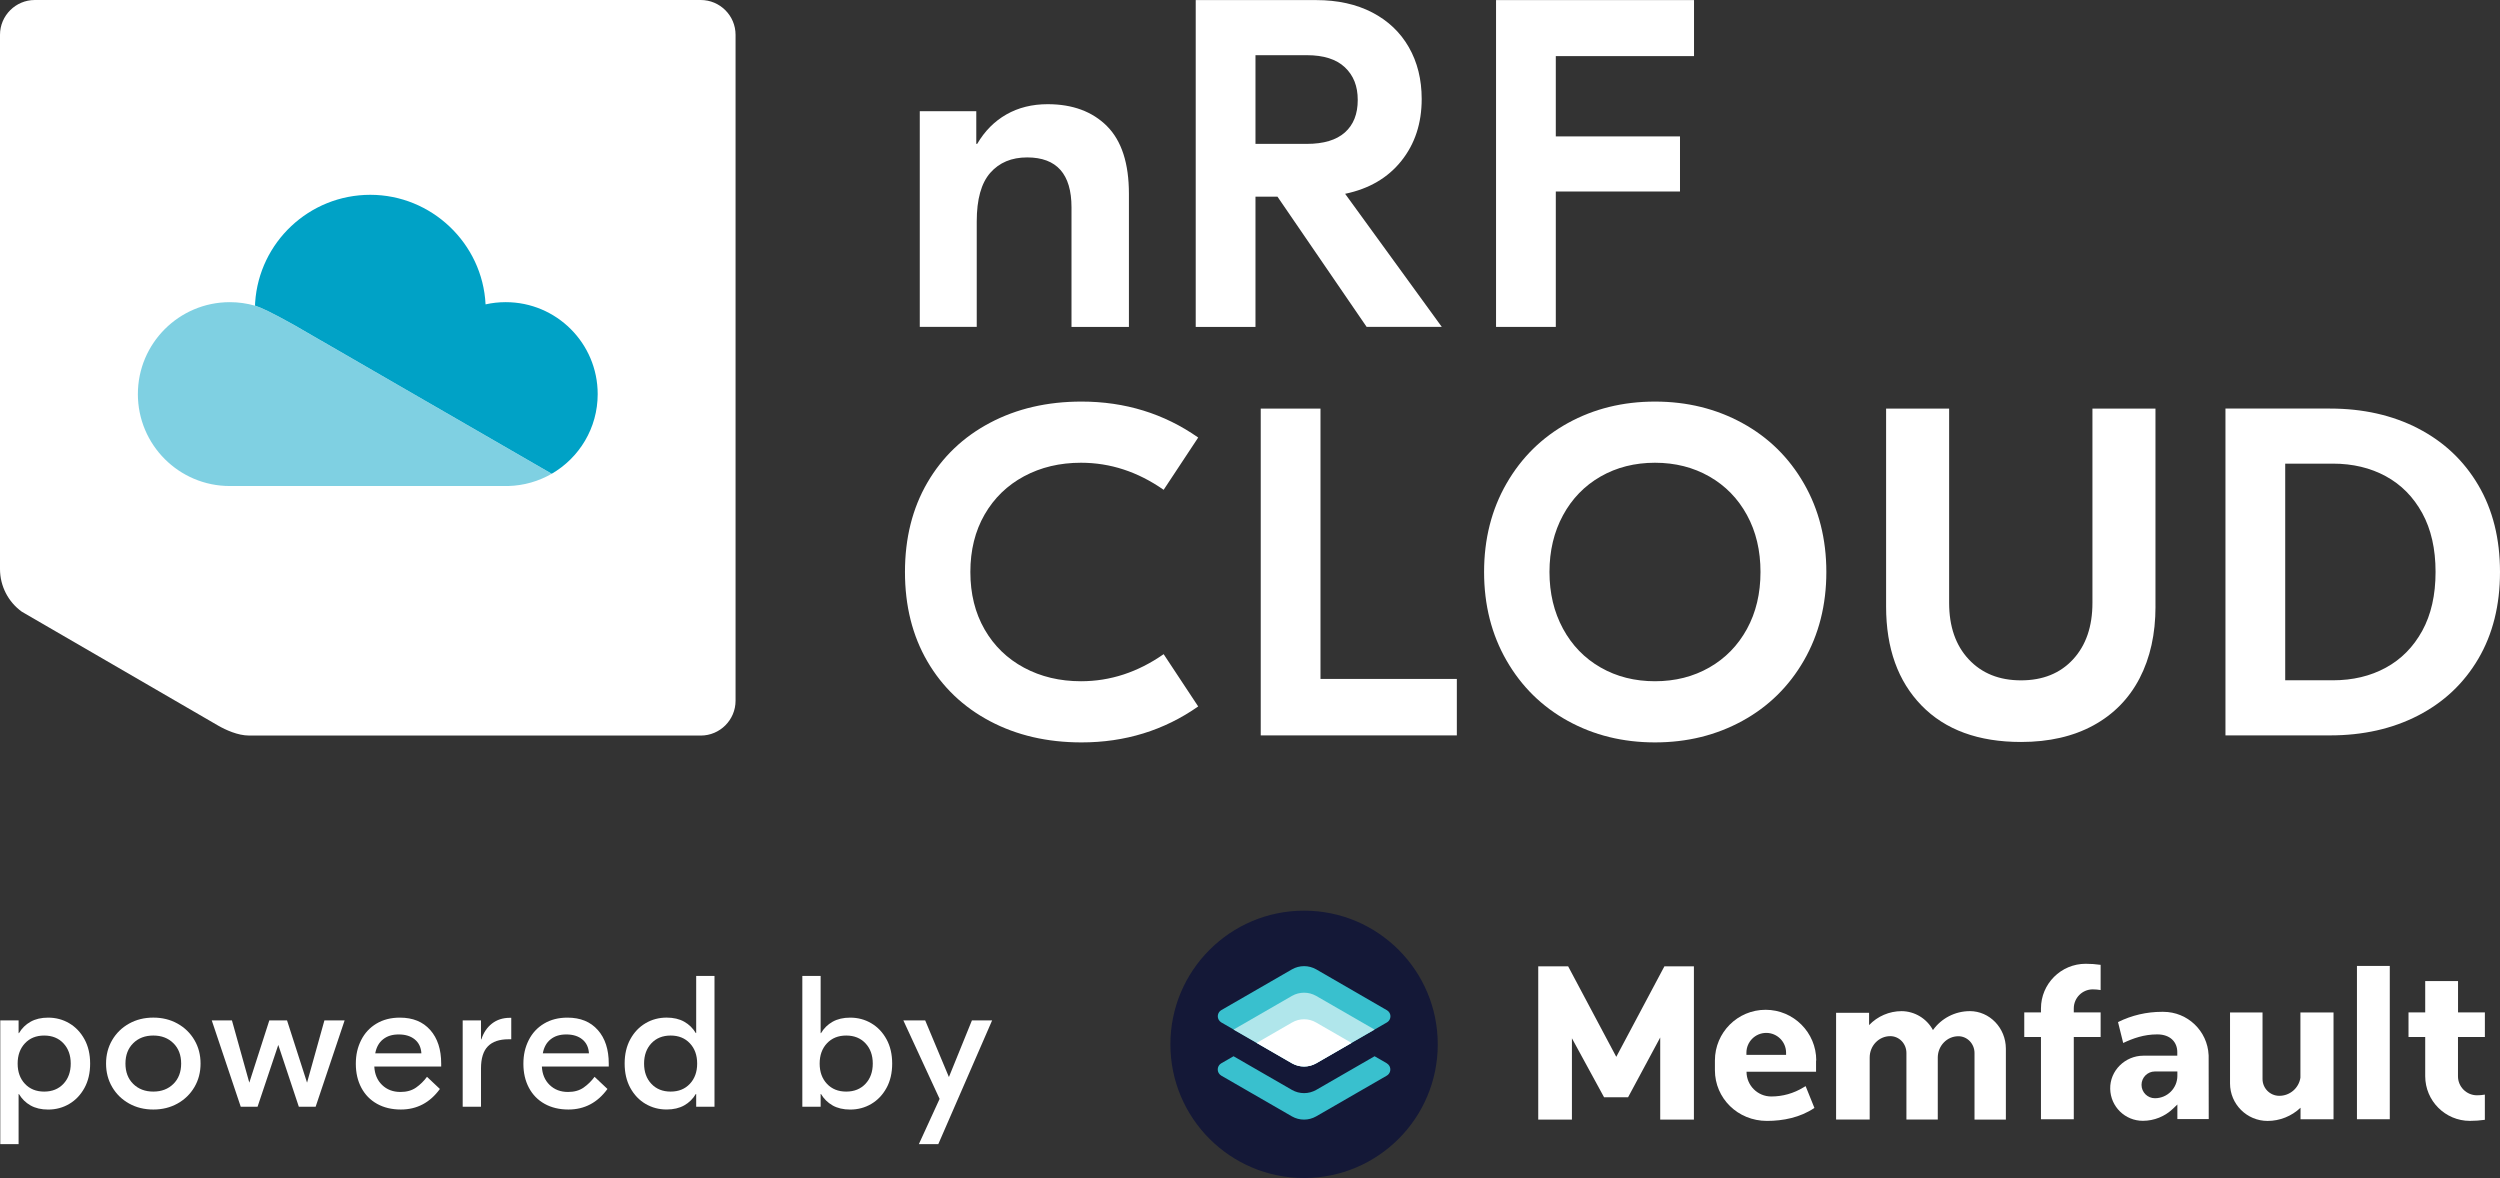 <?xml version="1.0" encoding="UTF-8" standalone="no"?>
<svg
   id="Layer_1"
   data-name="Layer 1"
   viewBox="0 0 869.81 409.86"
   version="1.1"
   width="869.81"
   height="409.86"
   xmlns="http://www.w3.org/2000/svg"
   xmlns:svg="http://www.w3.org/2000/svg">
  <rect x="0" y="0" width="869.81" height="409.86" fill="#333333" stroke="none"/>
  <defs
     id="defs1">
    <style
       id="style1">
      .cls-1, .cls-2 {
        fill: #fff;
      }

      .cls-1, .cls-3, .cls-4 {
        fill-rule: evenodd;
      }

      .cls-5 {
        fill: #141837;
      }

      .cls-6, .cls-7 {
        fill: #00a2c6;
      }

      .cls-3 {
        fill: #b0e6eb;
      }

      .cls-4 {
        fill: #39c0ce;
      }

      .cls-7 {
        opacity: .5;
      }
    </style>
  </defs>
  <g
     id="g9"
     transform="translate(-80.4,-80.55)">
    <g
       id="g5">
      <path
         class="cls-2"
         d="m 424.83,331.46 c -9.32,-4.93 -16.57,-11.86 -21.77,-20.79 -5.2,-8.93 -7.8,-19.3 -7.8,-31.11 0,-11.81 2.6,-22.17 7.8,-31.11 5.2,-8.93 12.45,-15.86 21.77,-20.79 9.31,-4.93 19.92,-7.39 31.84,-7.39 15.16,0 28.7,4.17 40.61,12.51 l -12.02,18.19 c -8.99,-6.28 -18.57,-9.42 -28.75,-9.42 -7.37,0 -13.97,1.57 -19.82,4.71 -5.85,3.14 -10.42,7.58 -13.73,13.32 -3.3,5.74 -4.95,12.4 -4.95,19.98 0,7.58 1.65,14.24 4.95,19.98 3.3,5.74 7.88,10.18 13.73,13.32 5.85,3.14 12.45,4.71 19.82,4.71 10.18,0 19.76,-3.14 28.75,-9.42 l 12.02,18.19 c -11.91,8.34 -25.45,12.51 -40.61,12.51 -11.91,0 -22.53,-2.46 -31.84,-7.39 z"
         id="path1" />
      <path
         class="cls-2"
         d="m 539.84,316.76 h 47.43 v 19.66 H 519.04 V 222.71 h 20.79 v 94.05 z"
         id="path2" />
      <path
         class="cls-2"
         d="m 686.59,227.74 c 9.1,4.98 16.24,11.99 21.44,21.04 5.2,9.04 7.8,19.31 7.8,30.78 0,11.47 -2.6,21.74 -7.8,30.78 -5.2,9.04 -12.35,16.06 -21.44,21.04 -9.1,4.98 -19.22,7.47 -30.38,7.47 -11.16,0 -21.25,-2.49 -30.3,-7.47 -9.04,-4.98 -16.16,-11.99 -21.36,-21.04 -5.2,-9.04 -7.8,-19.3 -7.8,-30.78 0,-11.48 2.6,-21.74 7.8,-30.78 5.2,-9.04 12.32,-16.05 21.36,-21.04 9.04,-4.98 19.14,-7.47 30.3,-7.47 11.16,0 21.28,2.49 30.38,7.47 z m -49.3,18.6 c -5.58,3.2 -9.94,7.69 -13.08,13.48 -3.14,5.79 -4.71,12.37 -4.71,19.74 0,7.37 1.57,13.94 4.71,19.74 3.14,5.79 7.5,10.29 13.08,13.48 5.58,3.2 11.88,4.79 18.92,4.79 7.04,0 13.35,-1.6 18.92,-4.79 5.58,-3.19 9.93,-7.66 13.08,-13.4 3.14,-5.74 4.71,-12.34 4.71,-19.82 0,-7.48 -1.57,-14.08 -4.71,-19.82 -3.14,-5.74 -7.5,-10.21 -13.08,-13.4 -5.58,-3.19 -11.89,-4.79 -18.92,-4.79 -7.03,0 -13.35,1.6 -18.92,4.79 z"
         id="path3" />
      <path
         class="cls-2"
         d="m 830.35,291.58 c 0,9.53 -1.84,17.84 -5.52,24.94 -3.68,7.09 -9.04,12.56 -16.08,16.41 -7.04,3.84 -15.43,5.77 -25.18,5.77 -14.84,0 -26.37,-4.22 -34.6,-12.67 -8.23,-8.45 -12.35,-19.93 -12.35,-34.44 v -68.87 h 21.93 v 67.58 c 0,8.23 2.27,14.78 6.82,19.65 4.55,4.87 10.61,7.31 18.19,7.31 7.58,0 13.62,-2.44 18.11,-7.31 4.49,-4.87 6.74,-11.42 6.74,-19.65 v -67.58 h 21.93 v 68.87 z"
         id="path4" />
      <path
         class="cls-2"
         d="m 921.7,229.61 c 8.93,4.6 15.92,11.18 20.96,19.74 5.04,8.56 7.55,18.63 7.55,30.21 0,11.58 -2.52,21.66 -7.55,30.21 -5.04,8.56 -12.02,15.13 -20.96,19.74 -8.93,4.6 -19.14,6.9 -30.62,6.9 H 854.69 V 222.7 h 36.39 c 11.48,0 21.69,2.3 30.62,6.9 z m -46.22,12.26 v 75.37 h 16.57 c 6.93,0 13.08,-1.46 18.44,-4.39 5.36,-2.92 9.58,-7.2 12.67,-12.83 3.09,-5.63 4.63,-12.45 4.63,-20.47 0,-8.02 -1.54,-14.83 -4.63,-20.47 -3.09,-5.63 -7.31,-9.91 -12.67,-12.83 -5.36,-2.92 -11.51,-4.39 -18.44,-4.39 h -16.57 z"
         id="path5" />
    </g>
    <g
       id="g8">
      <path
         class="cls-2"
         d="m 465.55,124.44 c 5.09,5.09 7.63,12.94 7.63,23.55 v 46.3 H 453.2 V 152.7 c 0,-11.59 -5.14,-17.38 -15.43,-17.38 -5.42,0 -9.69,1.79 -12.83,5.36 -3.14,3.57 -4.71,9.21 -4.71,16.89 v 36.71 h -19.82 v -75.05 h 19.66 v 11.37 h 0.32 c 2.6,-4.44 5.98,-7.85 10.15,-10.23 4.17,-2.38 8.96,-3.57 14.38,-3.57 8.66,0 15.54,2.55 20.63,7.63 z"
         id="path6" />
      <path
         class="cls-2"
         d="m 524.84,148.97 h -7.63 v 45.32 H 496.42 V 80.58 h 41.91 c 7.47,0 13.97,1.44 19.49,4.3 5.52,2.87 9.77,6.9 12.75,12.1 2.98,5.2 4.47,11.21 4.47,18.03 0,8.45 -2.36,15.62 -7.07,21.52 -4.71,5.9 -11.24,9.72 -19.57,11.45 l 33.63,46.3 h -26.15 l -31.03,-45.32 z m -7.63,-18.36 h 17.87 c 5.85,0 10.26,-1.33 13.24,-3.98 2.98,-2.65 4.47,-6.42 4.47,-11.29 0,-4.87 -1.49,-8.55 -4.47,-11.37 -2.98,-2.81 -7.39,-4.22 -13.24,-4.22 h -17.87 z"
         id="path7" />
      <path
         class="cls-2"
         d="m 621.7,100.07 v 27.94 h 43.21 v 19.17 H 621.7 v 47.11 H 600.91 V 80.58 h 68.88 v 19.49 h -48.08 z"
         id="path8" />
    </g>
  </g>
  <g
     id="g12"
     transform="translate(-80.4,-80.55)">
    <path
       class="cls-2"
       d="M 167.01,336.47 H 324.2 c 6.69,0 12.12,-5.43 12.12,-12.12 V 92.67 c 0,-6.69 -5.43,-12.12 -12.12,-12.12 H 92.52 c -6.69,0 -12.12,5.43 -12.12,12.12 v 185.87 c 0,5.89 2.83,11.41 7.61,14.85 l 68.32,39.63 c 2.6,1.49 6.85,3.44 10.68,3.44 z"
       id="path9" />
    <g
       id="g11">
      <path
         class="cls-6"
         d="m 288.35,217.67 c 0,11.84 -6.43,22.17 -15.99,27.71 l -40.77,-23.54 -7.23,-4.17 v 0 c 0,0 -32.09,-18.54 -32.09,-18.54 l -0.14,-0.07 -9.32,-5.39 c -0.14,-0.08 -0.28,-0.16 -0.43,-0.24 -7.88,-4.41 -11.21,-5.86 -13.08,-6.49 v 0 c -0.06,-0.02 -0.12,-0.04 -0.18,-0.05 0,-0.36 0.03,-0.73 0.05,-1.09 1.38,-20.93 18.79,-37.47 40.07,-37.47 21.28,0 39.05,16.89 40.1,38.12 2.26,-0.51 4.6,-0.77 7.01,-0.77 17.68,0 32,14.32 32,31.99 z"
         id="path10" />
      <path
         class="cls-7"
         d="m 272.36,245.38 c -4.49,2.59 -9.66,4.13 -15.19,4.27 h -96.81 c -17.67,0 -31.99,-14.32 -31.99,-31.98 0,-17.66 14.33,-31.99 31.99,-31.99 3.03,0 5.97,0.43 8.74,1.22 0.05,0.02 0.12,0.04 0.18,0.05 v 0 c 1.87,0.63 5.2,2.08 13.08,6.49 0.14,0.08 0.28,0.16 0.43,0.24 l 9.32,5.39 0.14,0.07 32.09,18.53 v 0 c 0,0 7.23,4.18 7.23,4.18 l 40.77,23.54 z"
         id="path11" />
    </g>
  </g>
  <g
     id="g31"
     transform="translate(-80.4,-80.55)">
    <g
       id="Layer_2"
       data-name="Layer 2">
      <circle
         class="cls-5"
         cx="534.12"
         cy="443.9"
         r="46.51"
         id="circle12" />
      <path
         class="cls-4"
         d="m 562.9,450.49 -4.25,-2.45 -20.32,11.72 c -2.61,1.49 -5.82,1.49 -8.43,0 l -20.32,-11.72 -4.25,2.45 c -1.19,0.68 -1.6,2.2 -0.92,3.39 0.22,0.38 0.54,0.7 0.92,0.92 l 24.56,14.17 c 2.61,1.49 5.82,1.49 8.43,0 l 24.56,-14.17 c 1.19,-0.68 1.6,-2.2 0.92,-3.39 -0.22,-0.38 -0.54,-0.7 -0.92,-0.92 z"
         id="path12" />
      <path
         class="cls-4"
         d="m 562.9,432.01 -24.56,-14.2 c -2.61,-1.49 -5.82,-1.49 -8.43,0 l -24.56,14.17 c -1.19,0.68 -1.6,2.2 -0.92,3.39 0.22,0.38 0.54,0.7 0.92,0.92 l 4.25,2.45 8.02,4.62 12.3,7.1 c 2.61,1.49 5.82,1.49 8.43,0 l 12.3,-7.1 8.02,-4.62 v 0 l 4.25,-2.45 c 1.18,-0.67 1.6,-2.17 0.93,-3.35 -0.22,-0.39 -0.54,-0.71 -0.93,-0.93 z"
         id="path13" />
      <path
         class="cls-1"
         d="m 808.54,424.77 v 0 c 0.91,0.01 1.82,0.09 2.72,0.24 v -8.77 c -1.72,-0.25 -3.46,-0.37 -5.2,-0.37 v 0 c -8.59,0 -15.56,6.96 -15.56,15.55 v 0 1.37 h -5.81 v 8.56 h 5.81 v 28.61 h 11.42 v -28.61 h 9.34 v -8.56 h -9.34 v -1.39 c 0,-3.65 2.95,-6.62 6.6,-6.63 0,0 0.02,0 0.03,0 z"
         id="path14" />
      <path
         class="cls-1"
         d="m 944.95,441.35 v -8.56 h -9.34 v -10.91 h -11.42 v 10.91 h -5.81 v 8.56 h 5.81 v 13.62 c 0,8.59 6.96,15.56 15.55,15.56 v 0 c 1.74,0 3.48,-0.13 5.2,-0.37 v -8.77 c -0.9,0.16 -1.81,0.24 -2.72,0.24 v 0 c -3.65,0 -6.62,-2.95 -6.63,-6.6 v -13.69 h 9.34 z"
         id="path15" />
      <rect
         class="cls-2"
         x="900.44"
         y="416.62"
         width="11.42"
         height="53.34"
         id="rect15" />
      <path
         class="cls-1"
         d="m 880.77,432.79 v 22.73 c -0.56,3.62 -3.68,6.29 -7.34,6.29 -3.23,0 -5.84,-2.62 -5.84,-5.84 V 432.8 h -11.31 v 24.7 c 0,7.2 5.84,13.04 13.05,13.05 v 0 c 4.27,0 8.38,-1.65 11.48,-4.59 v 4.01 h 11.48 V 432.8 h -11.52 z"
         id="path16" />
      <path
         class="cls-1"
         d="m 765.69,432.35 v 0 c -5.07,0.02 -9.82,2.47 -12.77,6.59 -2.16,-4.02 -6.34,-6.55 -10.91,-6.59 v 0 c -4.28,0.01 -8.36,1.77 -11.31,4.86 v -4.28 h -11.48 v 37.13 h 11.69 v -21.57 c 0,-4.11 3.19,-7.44 7.17,-7.44 3.09,0 5.61,2.62 5.61,5.84 v 23.17 h 10.91 v -21.68 c 0.07,-4.04 3.26,-7.3 7.17,-7.3 3.09,0 5.61,2.62 5.61,5.84 v 23.17 h 10.91 v -24.7 c -0.03,-7.2 -5.64,-13.05 -12.57,-13.05 z"
         id="path17" />
      <path
         class="cls-1"
         d="m 712.32,449.51 c 0,-9.74 -7.9,-17.63 -17.63,-17.63 v 0 c -9.74,0 -17.63,7.9 -17.63,17.63 v 3.4 c 0,9.72 7.92,17.63 18.11,17.63 5.64,0 11.62,-1.19 16.51,-4.52 l -3.06,-7.58 -0.75,0.44 c -3.37,2.07 -7.25,3.17 -11.21,3.16 v 0 c -4.74,0 -8.59,-3.83 -8.6,-8.58 v -0.02 h 24.19 v -3.94 h 0.07 z m -10.47,-1.94 h -13.83 v -0.75 c 0,-3.81 3.09,-6.9 6.9,-6.9 v 0 c 3.81,0 6.9,3.09 6.9,6.9 v 0.75 z"
         id="path18" />
      <path
         class="cls-1"
         d="m 848.83,447.74 v -0.1 c -0.39,-8.42 -7.33,-15.05 -15.76,-15.05 h -0.51 c -5.29,0 -10.52,1.21 -15.25,3.57 l 1.8,7.27 c 3.4,-1.6 7.17,-2.99 11.86,-2.99 4.69,0 6.96,2.85 6.96,6.12 v 1.29 h -11.79 c -6.35,0 -11.69,5.2 -11.55,11.55 0.13,6.18 5.17,11.11 11.35,11.11 3.93,0 7.7,-1.52 10.53,-4.25 l 1.49,-1.43 v 5.06 h 10.91 l -0.03,-22.15 v 0 z m -10.87,7.1 c 0,4.32 -3.5,7.81 -7.81,7.81 -2.57,0 -4.66,-2.08 -4.66,-4.65 0,-2.57 2.08,-4.66 4.65,-4.66 h 7.82 v 1.49 z"
         id="path19" />
      <polygon
         class="cls-2"
         points="646.85,462.31 638.49,462.31 627.31,441.79 627.31,470.09 615.59,470.09 615.59,416.75 625.99,416.75 642.74,448.25 659.49,416.75 669.75,416.75 669.75,470.09 658.03,470.09 658.03,441.52 "
         id="polygon19" />
      <path
         class="cls-3"
         d="m 538.33,427.05 c -2.61,-1.49 -5.82,-1.49 -8.43,0 l -20.32,11.72 8.02,4.62 12.3,7.1 c 2.61,1.49 5.82,1.49 8.43,0 l 12.3,-7.1 8.02,-4.62 z"
         id="path20" />
      <path
         class="cls-1"
         d="m 529.91,436.32 -12.3,7.1 12.3,7.1 c 2.61,1.49 5.82,1.49 8.43,0 l 12.3,-7.1 -12.3,-7.1 c -2.6,-1.53 -5.83,-1.53 -8.43,0 z"
         id="path21" />
    </g>
    <g
       id="g30">
      <path
         class="cls-2"
         d="m 80.5,435.58 h 6.37 V 440 H 87 c 1,-1.69 2.34,-3.01 4.03,-3.96 1.69,-0.95 3.73,-1.43 6.11,-1.43 2.69,0 5.13,0.65 7.34,1.95 2.21,1.3 3.98,3.15 5.3,5.56 1.32,2.4 1.98,5.23 1.98,8.48 0,3.25 -0.66,6.08 -1.98,8.48 -1.32,2.4 -3.09,4.26 -5.3,5.56 -2.21,1.3 -4.66,1.95 -7.34,1.95 -2.38,0 -4.42,-0.48 -6.11,-1.43 C 89.34,464.21 88,462.88 87,461.2 h -0.13 v 17.42 H 80.5 v -43.03 z m 21.97,22.06 c 1.69,-1.8 2.54,-4.15 2.54,-7.05 0,-2.9 -0.85,-5.25 -2.54,-7.05 -1.69,-1.8 -3.92,-2.7 -6.7,-2.7 -2.78,0 -5,0.9 -6.69,2.7 -1.69,1.8 -2.54,4.15 -2.54,7.05 0,2.9 0.84,5.25 2.54,7.05 1.69,1.8 3.92,2.7 6.69,2.7 2.77,0 5,-0.9 6.7,-2.7 z"
         id="path22" />
      <path
         class="cls-2"
         d="m 142.16,436.68 c 2.49,1.39 4.45,3.29 5.88,5.72 1.43,2.43 2.14,5.16 2.14,8.19 0,3.03 -0.71,5.76 -2.14,8.19 -1.43,2.43 -3.39,4.33 -5.88,5.72 -2.49,1.39 -5.3,2.08 -8.42,2.08 -3.12,0 -5.93,-0.69 -8.42,-2.08 -2.49,-1.39 -4.45,-3.29 -5.88,-5.72 -1.43,-2.43 -2.14,-5.16 -2.14,-8.19 0,-3.03 0.71,-5.76 2.14,-8.19 1.43,-2.43 3.39,-4.33 5.88,-5.72 2.49,-1.39 5.3,-2.08 8.42,-2.08 3.12,0 5.93,0.69 8.42,2.08 z m -15.41,6.83 c -1.8,1.78 -2.7,4.14 -2.7,7.08 0,2.94 0.9,5.31 2.7,7.08 1.8,1.78 4.13,2.67 6.99,2.67 2.86,0 5.19,-0.89 6.99,-2.67 1.8,-1.78 2.7,-4.14 2.7,-7.08 0,-2.94 -0.9,-5.31 -2.7,-7.08 -1.8,-1.78 -4.13,-2.67 -6.99,-2.67 -2.86,0 -5.19,0.89 -6.99,2.67 z"
         id="path23" />
      <path
         class="cls-2"
         d="m 200.3,435.58 -10.08,30.03 h -5.85 l -7.15,-21.51 -7.21,21.51 h -5.85 l -10.08,-30.03 h 7.02 l 6.04,21.65 6.96,-21.65 h 6.17 l 6.96,21.65 6.04,-21.65 h 7.02 z"
         id="path24" />
      <path
         class="cls-2"
         d="m 230.1,438.92 c 2.54,2.88 3.8,6.77 3.8,11.67 v 1.04 h -23.27 c 0.13,2.64 1.03,4.78 2.7,6.4 1.67,1.62 3.8,2.44 6.4,2.44 2.17,0 3.97,-0.51 5.43,-1.53 1.45,-1.02 2.72,-2.26 3.8,-3.74 l 4.49,4.23 c -3.47,4.77 -8,7.15 -13.58,7.15 -3.16,0 -5.93,-0.66 -8.29,-1.98 -2.36,-1.32 -4.18,-3.18 -5.46,-5.59 -1.28,-2.41 -1.92,-5.19 -1.92,-8.35 0,-3.16 0.62,-5.77 1.85,-8.22 1.23,-2.45 3.01,-4.37 5.33,-5.75 2.32,-1.39 5.04,-2.08 8.16,-2.08 4.51,0 8.03,1.44 10.56,4.32 z m -16.41,3.22 c -1.43,1.13 -2.34,2.75 -2.73,4.88 h 16.05 c -0.13,-2.08 -0.9,-3.69 -2.31,-4.84 -1.41,-1.15 -3.26,-1.72 -5.56,-1.72 -2.3,0 -4.03,0.56 -5.46,1.69 z"
         id="path25" />
      <path
         class="cls-2"
         d="m 258.28,442.14 h -0.97 c -3.16,0 -5.55,0.81 -7.15,2.44 -1.6,1.62 -2.41,4.19 -2.41,7.7 v 13.33 h -6.37 v -30.03 h 6.37 v 6.57 h 0.13 c 0.74,-2.3 1.96,-4.12 3.67,-5.46 1.71,-1.34 3.8,-2.02 6.27,-2.02 h 0.46 v 7.48 z"
         id="path26" />
      <path
         class="cls-2"
         d="m 288.4,438.92 c 2.54,2.88 3.8,6.77 3.8,11.67 v 1.04 h -23.27 c 0.13,2.64 1.03,4.78 2.7,6.4 1.67,1.62 3.8,2.44 6.4,2.44 2.17,0 3.97,-0.51 5.43,-1.53 1.45,-1.02 2.72,-2.26 3.8,-3.74 l 4.49,4.23 c -3.47,4.77 -8,7.15 -13.58,7.15 -3.16,0 -5.93,-0.66 -8.29,-1.98 -2.36,-1.32 -4.18,-3.18 -5.46,-5.59 -1.28,-2.41 -1.92,-5.19 -1.92,-8.35 0,-3.16 0.62,-5.77 1.85,-8.22 1.23,-2.45 3.01,-4.37 5.33,-5.75 2.32,-1.39 5.04,-2.08 8.16,-2.08 4.51,0 8.03,1.44 10.56,4.32 z m -16.41,3.22 c -1.43,1.13 -2.34,2.75 -2.73,4.88 h 16.05 c -0.13,-2.08 -0.9,-3.69 -2.31,-4.84 -1.41,-1.15 -3.26,-1.72 -5.56,-1.72 -2.3,0 -4.03,0.56 -5.46,1.69 z"
         id="path27" />
      <path
         class="cls-2"
         d="m 305.01,464.63 c -2.21,-1.3 -3.98,-3.15 -5.3,-5.56 -1.32,-2.41 -1.98,-5.23 -1.98,-8.48 0,-3.25 0.66,-6.08 1.98,-8.48 1.32,-2.41 3.09,-4.26 5.3,-5.56 2.21,-1.3 4.66,-1.95 7.34,-1.95 2.38,0 4.42,0.48 6.11,1.43 1.69,0.95 3.03,2.28 4.03,3.96 h 0.13 V 420.1 h 6.37 v 45.5 h -6.37 v -4.42 h -0.13 c -1,1.69 -2.34,3.01 -4.03,3.96 -1.69,0.95 -3.73,1.43 -6.11,1.43 -2.69,0 -5.13,-0.65 -7.34,-1.95 z m 15.41,-6.99 c 1.69,-1.8 2.54,-4.15 2.54,-7.05 0,-2.9 -0.84,-5.25 -2.54,-7.05 -1.69,-1.8 -3.92,-2.7 -6.69,-2.7 -2.77,0 -5.01,0.9 -6.7,2.7 -1.69,1.8 -2.54,4.15 -2.54,7.05 0,2.9 0.84,5.25 2.54,7.05 1.69,1.8 3.92,2.7 6.7,2.7 2.78,0 5,-0.9 6.69,-2.7 z"
         id="path28" />
      <path
         class="cls-2"
         d="m 370.08,465.15 c -1.69,-0.95 -3.03,-2.28 -4.03,-3.96 h -0.13 v 4.42 h -6.37 v -45.5 h 6.37 V 440 h 0.13 c 1,-1.69 2.34,-3.01 4.03,-3.96 1.69,-0.95 3.73,-1.43 6.11,-1.43 2.69,0 5.13,0.65 7.34,1.95 2.21,1.3 3.98,3.15 5.3,5.56 1.32,2.4 1.98,5.23 1.98,8.48 0,3.25 -0.66,6.08 -1.98,8.48 -1.32,2.4 -3.09,4.26 -5.3,5.56 -2.21,1.3 -4.66,1.95 -7.34,1.95 -2.38,0 -4.42,-0.48 -6.11,-1.43 z m 11.44,-7.51 c 1.69,-1.8 2.54,-4.15 2.54,-7.05 0,-2.9 -0.85,-5.25 -2.54,-7.05 -1.69,-1.8 -3.92,-2.7 -6.7,-2.7 -2.78,0 -5,0.9 -6.7,2.7 -1.69,1.8 -2.54,4.15 -2.54,7.05 0,2.9 0.85,5.25 2.54,7.05 1.69,1.8 3.92,2.7 6.7,2.7 2.78,0 5,-0.9 6.7,-2.7 z"
         id="path29" />
      <path
         class="cls-2"
         d="m 425.58,435.58 -18.72,43.03 h -6.76 l 7.21,-15.73 -12.61,-27.3 h 7.6 l 8.25,19.7 8,-19.7 h 7.02 z"
         id="path30" />
    </g>
  </g>
</svg>
